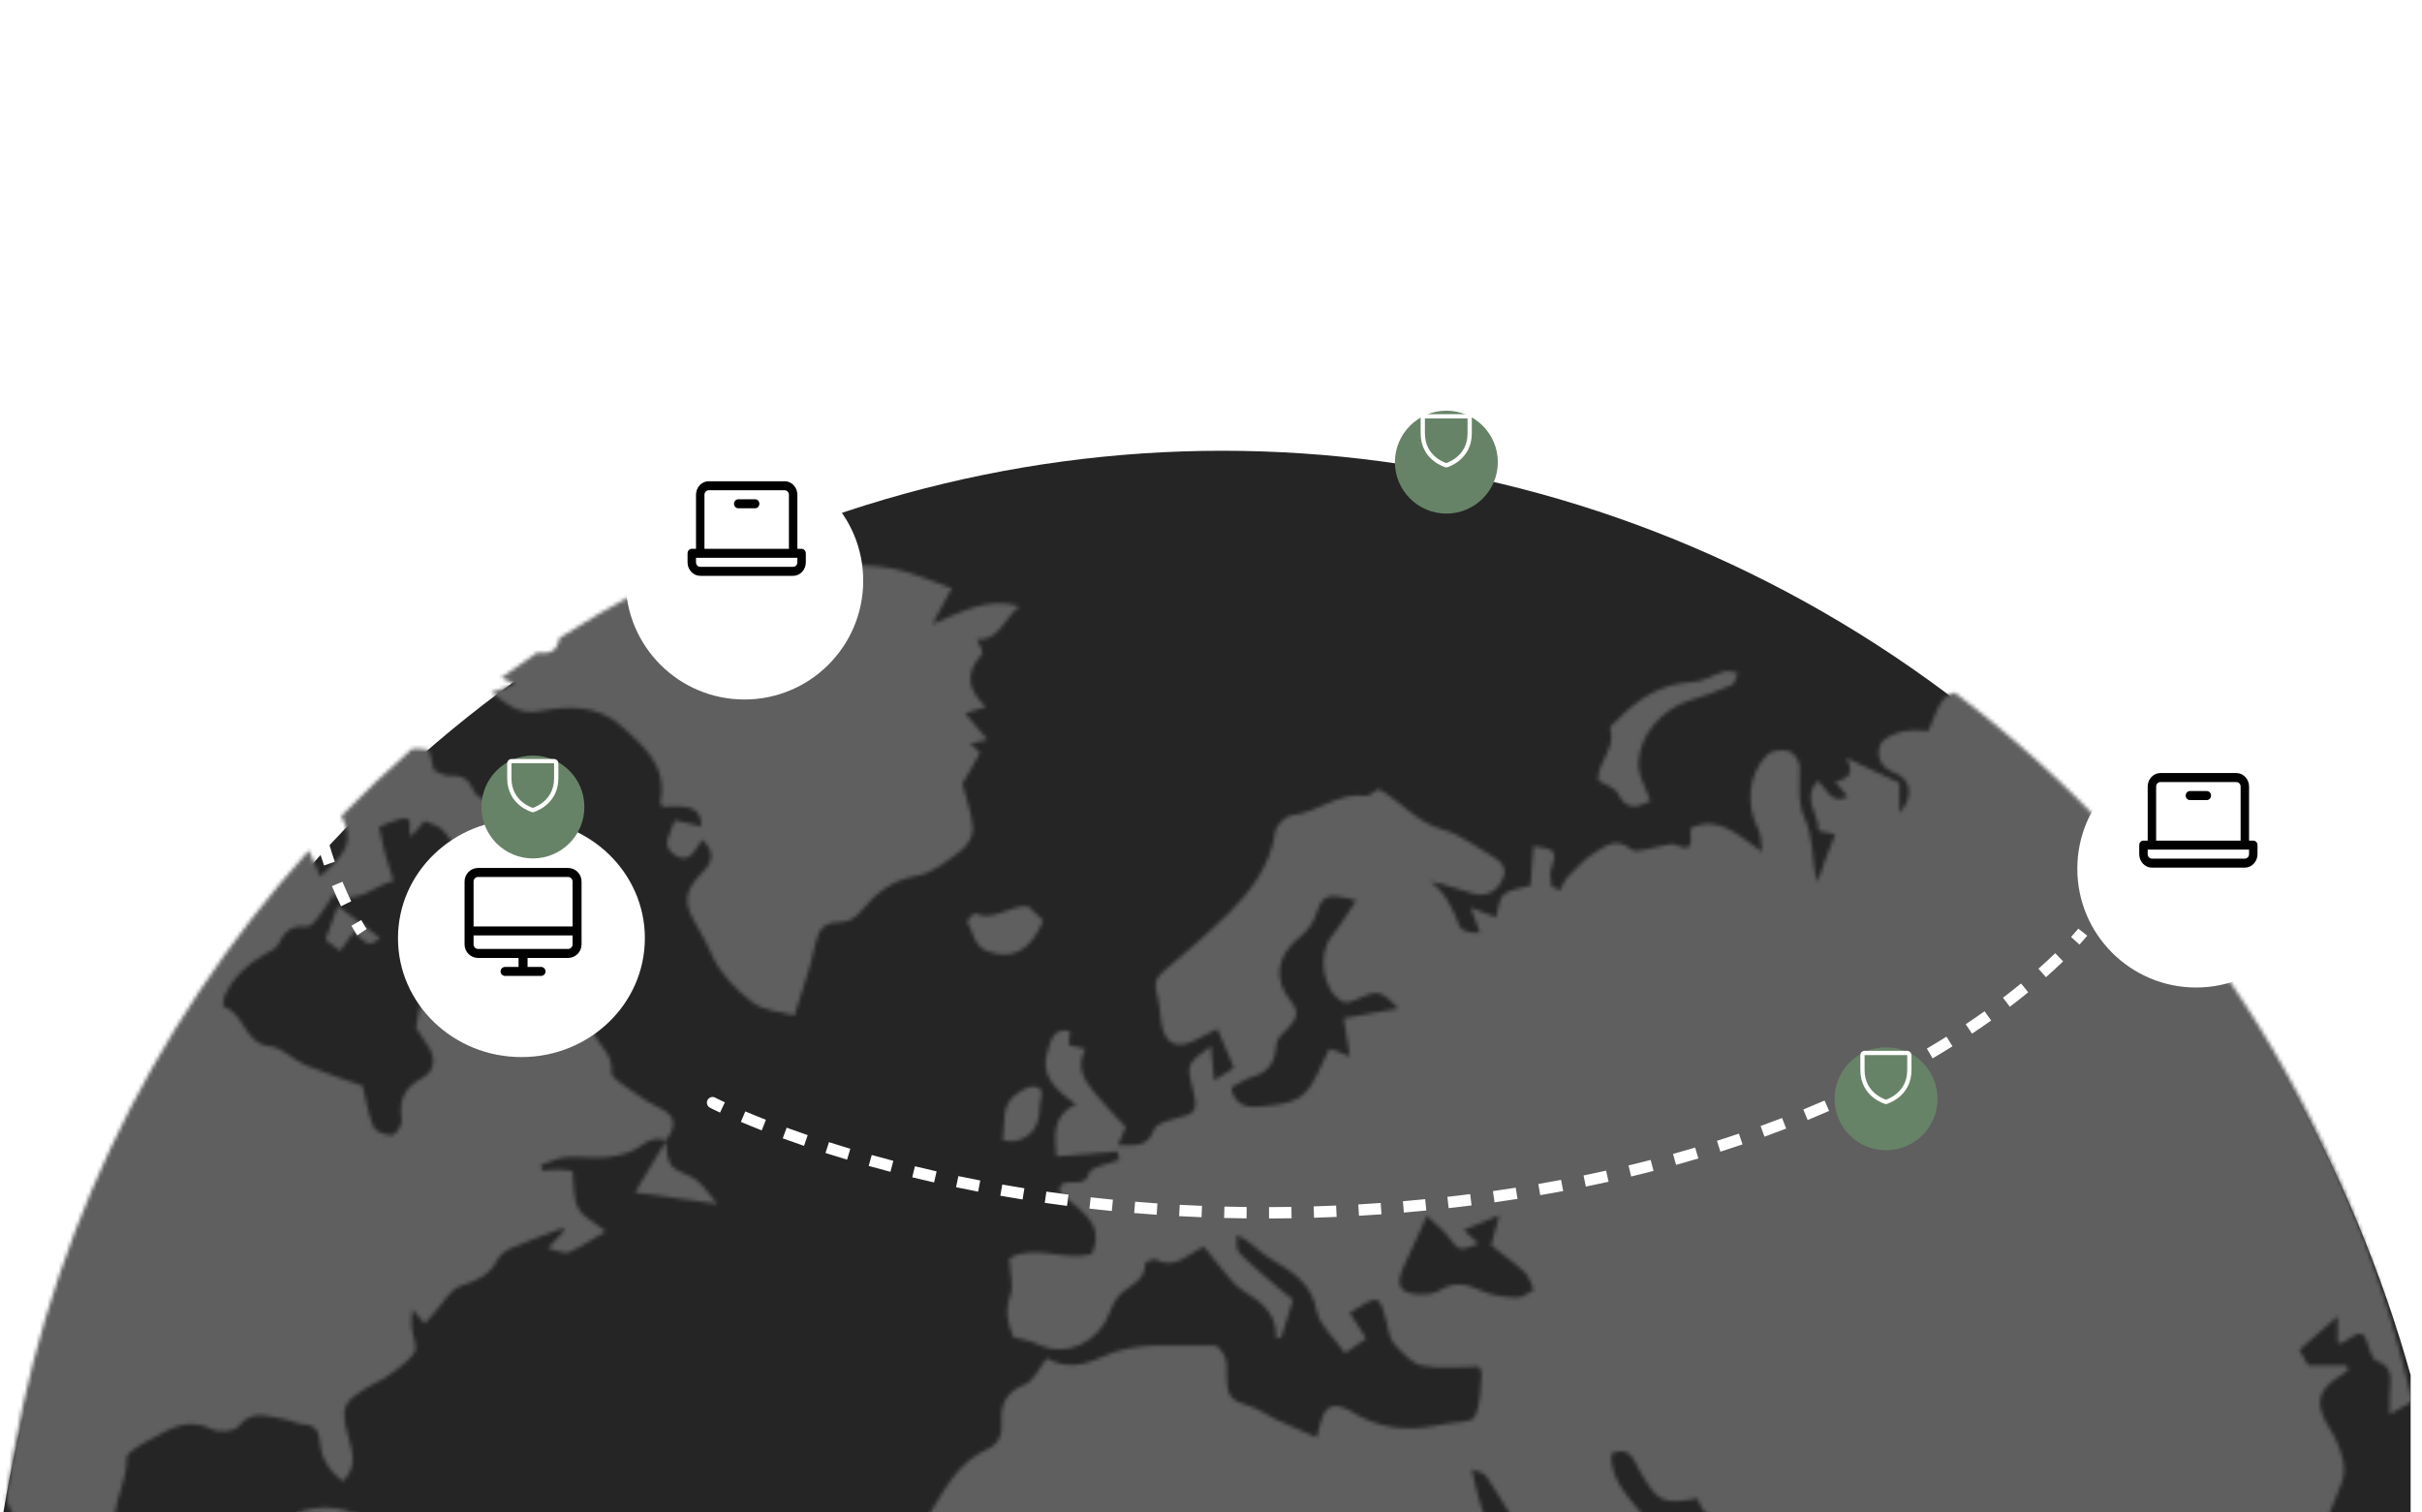 <svg width="639" height="399" viewBox="0 0 639 399" fill="none" xmlns="http://www.w3.org/2000/svg">
<g clip-path="url(#clip0_1694_96)">
<ellipse cx="322.5" cy="457.448" rx="326.5" ry="338.5" fill="#252525"/>
<mask id="mask0_1694_96" style="mask-type:alpha" maskUnits="userSpaceOnUse" x="1" y="148" width="636" height="616">
<mask id="mask1_1694_96" style="mask-type:luminance" maskUnits="userSpaceOnUse" x="1" y="197" width="243" height="469">
<path d="M1.307 197.087H243.782V665.281H1.307V197.087Z" fill="white"/>
</mask>
<g mask="url(#mask1_1694_96)">
<path d="M240.622 501.416C244.587 497.762 245.076 489.712 240.431 487.543C234.36 484.711 229.644 478.901 221.939 479.224C218.294 479.374 214.491 478.117 210.916 476.993C207.329 475.861 204.032 473.837 200.449 472.684C196.774 471.502 193.407 470.723 192.167 466.128C189.567 456.477 183.296 451.215 172.941 450.626C169.801 450.447 166.683 448.361 163.73 446.827C156.775 443.211 151.318 435.534 141.775 439.039C140.85 439.379 139.498 438.358 138.432 438.524C131.527 439.603 125.328 432.573 118.257 437.367C118.074 435.883 117.962 434.958 117.879 434.315C109.788 435.708 103.456 439.375 98.288 445.127C94.307 441.676 91.056 440.196 86.009 441.689C78.892 443.8 73.953 437.392 76.259 430.147C76.881 428.198 77.445 426.228 77.905 424.71C73.343 416.694 65.82 422.939 60.168 420.638C61.35 414.098 67.044 409.366 65.903 401.171C62.009 402.764 57.049 403.236 55.892 405.588C53.404 410.635 49.377 411.419 44.973 412.675C37.798 414.732 30.893 410.005 30.259 402.648C29.711 396.327 33.659 390.882 33.431 384.62C33.398 383.716 35.132 382.613 36.218 381.837C37.525 380.917 39.026 380.274 40.419 379.473C45.271 376.699 49.945 374.124 55.913 377.155C57.733 378.08 61.827 377.765 62.851 376.442C66.65 371.569 70.988 373.995 75.226 374.563C76.777 374.771 78.258 375.778 79.784 375.816C83.031 375.899 84.184 377.52 84.412 380.531C84.744 384.84 86.863 388.178 90.409 390.899C93.523 387.875 93.469 384.657 92.449 381.132C89.509 370.922 89.928 369.989 99.238 364.826C100.034 364.382 100.955 364.112 101.652 363.561C104.326 361.454 107.553 359.671 109.324 356.95C110.319 355.42 108.776 352.306 108.577 349.892C108.461 348.503 108.743 347.076 108.855 345.583C110.186 347.126 111.103 348.187 112.015 349.249C112.853 348.341 113.695 347.433 114.533 346.524C116.813 344.04 118.671 340.275 121.467 339.371C125.759 337.981 129.193 336.522 131.299 332.337C131.942 331.06 133.477 329.973 134.858 329.372C139.225 327.485 143.703 325.859 148.157 324.184C148.369 324.105 148.763 324.511 149.003 324.652C147.743 325.992 146.474 327.34 144.533 329.397C147.146 329.969 148.966 330.998 150.073 330.483C153.628 328.849 156.916 326.639 159.807 324.943C156.941 322.616 153.793 321.165 152.516 318.73C151.143 316.122 151.529 312.588 151.09 309.014C150.264 308.918 148.945 308.661 147.623 308.645C146.105 308.624 144.579 308.815 143.057 308.914C142.932 308.425 142.808 307.94 142.679 307.446C144.873 306.724 147.025 305.563 149.265 305.377C152.918 305.078 156.676 305.791 160.3 305.356C163.295 304.995 166.674 304.24 168.951 302.461C171.261 300.657 173.14 300.064 175.703 300.881C178.311 297.456 178.722 294.54 173.978 292.351C171.564 291.235 169.275 289.746 167.122 288.166C164.949 286.574 161.146 284.446 161.325 282.924C161.864 278.25 158.044 276.123 156.763 272.652C155.855 270.201 153.897 268.14 151.687 264.805C150.824 266.149 150.248 267.907 149.041 268.745C146.98 270.176 145.607 273.622 142.086 271.781C139.038 270.192 135.72 269.035 136.55 264.283C136.786 262.951 135.301 260.957 134.082 259.816C132.299 258.145 130.13 256.83 127.969 255.64C126.646 254.906 125.012 254.218 123.569 254.309C119.978 254.529 116.415 255.205 112.617 255.727C111.754 260.326 110.85 265.162 109.722 271.192C110.191 271.905 111.501 273.983 112.903 276.003C115.196 279.312 114.586 282.717 111.464 284.405C106.682 286.988 105.131 290.269 105.998 295.473C106.209 296.734 104.484 299.434 103.468 299.529C101.838 299.683 99.064 298.629 98.529 297.352C97.073 293.893 96.546 290.049 95.696 286.545C90.782 284.79 85.598 283.181 80.621 281.083C77.333 279.698 74.459 276.426 71.183 276.09C64.311 275.38 64.526 267.202 58.874 265.614C58.745 265.581 58.928 263.486 59.372 262.545C61.603 257.813 65.26 254.429 69.773 251.87C71.087 251.124 72.833 250.406 73.406 249.208C74.973 245.94 76.864 243.991 80.841 244.538C81.737 244.663 83.077 243.236 83.844 242.237C85.341 240.304 86.581 238.168 87.933 236.099C94.726 238.757 98.939 233.552 103.825 232.437C102.858 229.356 102.112 227.228 101.535 225.067C100.951 222.865 100.536 220.618 100.005 218.208C101.652 217.569 103.505 216.657 105.459 216.135C109.909 214.948 107.151 219.174 108.507 220.692C109.797 219.199 110.941 217.872 112.007 216.636C116.996 218.561 116.967 218.577 120.231 223.836C120.637 224.495 121.5 224.997 122.259 225.291C128.193 227.589 129.139 229.845 126.791 235.245C125.73 237.691 125.253 240.391 124.262 243.812C122.18 243.949 118.991 244.211 115.793 244.368C112.886 244.513 112.152 246.736 112.749 248.66C113.073 249.697 115.54 250.17 117.116 250.647C117.601 250.792 118.327 250.083 118.962 249.813C123.067 248.047 126.435 248.665 129.151 252.534C130.151 253.952 131.76 255.632 133.282 255.852C137.723 256.499 142.26 256.47 148.083 256.768C145.42 254.525 143.732 253.106 141.924 251.58C145.022 250.12 149.605 253.264 150.592 248.101C147.884 244.936 142.505 243.987 143.807 237.791C147.888 240.345 151.467 242.593 155.116 244.878C157.493 241.673 159.57 238.869 161.748 235.933C160.665 235.249 160.155 234.763 159.545 234.573C155.145 233.196 150.422 232.445 146.449 230.293C144.529 229.26 140.154 228.178 142.256 223.288C143.268 220.941 141.995 217.739 138.702 216.371C135.169 214.903 131.739 213.174 128.338 211.419C127.111 210.789 125.576 209.989 125.083 208.869C123.83 206.02 122.35 204.415 118.875 204.742C117.232 204.9 115.449 203.623 114.487 203.266C113.786 200.89 113.537 197.941 112.749 197.792C111.559 197.56 110.108 197.435 108.78 197.551C102.294 203.229 96.045 209.163 90.035 215.334C93.312 221.426 92.038 224.719 84.487 231.284C83.442 228.866 82.475 226.639 81.513 224.416C39.395 271.113 10.738 330.172 1.623 395.502C1.95 396.601 2.398 397.679 2.995 398.758C3.837 400.28 5.077 402.639 4.488 403.713C1.971 408.296 4.476 410.452 7.902 412.402C11.049 414.193 14.093 416.391 17.477 417.515C23.233 419.427 28.704 422.649 35.422 420.605C39.109 419.485 42.812 420.766 46.138 423.74C48.73 426.054 52.508 427.862 55.942 428.231C63.257 429.027 66.853 432.934 67.811 439.126C73.911 442.074 79.498 444.778 84.963 447.424C89.77 441.933 90.131 441.958 93.714 447.602C96.907 452.645 95.862 458.049 91.429 462.325C86.361 467.21 81.016 472.116 82.268 480.336C82.38 481.07 81.745 481.957 81.351 482.72C78.805 487.647 78.983 488.564 83.433 492.317C87.796 496.004 91.715 499.607 93.917 505.476C97.243 514.326 102.477 521.89 112.874 524.673C118.792 526.257 120.015 529.832 119.314 536.795C118.294 547.009 116.693 557.186 116.133 567.421C115.851 572.626 115.358 577.482 113.11 582.239C109.473 589.936 112.223 598.359 110.825 606.346C110.402 608.756 110.497 611.269 110.518 613.732C110.522 614.06 111.489 614.375 112.343 614.906C112.845 613.011 113.243 611.505 113.782 609.461C116.606 617.755 110.095 622.379 107.81 627.969C109.589 629.558 110.991 630.806 112.388 632.058C110.92 633.543 109.452 635.028 107.814 636.687C109.469 641 109.456 646.304 114.122 649.277C113.836 649.472 112.832 650.128 110.692 651.546C117.091 655.693 122.843 659.326 128.483 663.112C132.506 665.812 136.537 665.124 140.651 663.564C142.111 663.013 143.546 662.386 144.989 661.798C143.326 661.055 141.406 660.628 140.062 659.504C137.338 657.236 133.472 654.934 132.767 651.998C131.971 648.697 130.395 643.745 135.782 641.07C137.665 640.137 138.316 636.977 139.913 635.173C141.982 632.834 141.539 631.121 139.229 629.529C137.653 628.442 135.994 627.472 133.68 626.008C138.35 622.022 142.903 619.161 143.629 613.367C143.745 612.451 145.897 611.783 146.826 611.186C145.263 609.656 143.558 607.989 140.788 605.28C144.993 605.28 148.083 606.197 149.609 605.04C151.355 603.713 151.712 600.557 152.898 597.646C153.955 597.376 155.718 596.845 157.518 596.509C159.33 596.173 161.221 596.211 163 595.771C168.516 594.407 169.955 590.956 167.346 585.743C166.67 584.391 166.081 583.002 165.389 581.501C176.698 584.192 177.436 583.761 184.304 572.974C185.453 571.174 187.485 569.698 189.43 568.699C193.506 566.596 197.289 560.653 196.567 556.174C196.102 553.288 196.679 551.156 199.346 549.817C203.634 547.664 207.748 544.616 212.297 543.658C217.912 542.476 220.815 540 223.971 535.036C227.919 528.824 229.823 522.873 229.595 515.814C229.549 514.297 229.62 512.294 230.511 511.311C233.675 507.823 237.155 504.613 240.622 501.416Z" fill="#231F20"/>
</g>
<mask id="mask2_1694_96" style="mask-type:luminance" maskUnits="userSpaceOnUse" x="129" y="148" width="141" height="121">
<path d="M129.12 148.649H269.26V268.219H129.12V148.649Z" fill="white"/>
</mask>
<g mask="url(#mask2_1694_96)">
<path d="M142.819 187.602C149.38 186.358 157.508 185.864 163.758 191.455C169.916 196.962 176.266 202.192 174.192 211.859C174.134 212.137 174.715 212.551 174.988 212.891C182.884 212.385 184.854 213.451 185.074 218.084C182.814 217.561 180.479 217.026 178.024 216.462C177.004 220.02 174.068 223.048 178.07 225.635C182.043 228.211 183.345 224.142 185.257 221.588C188.802 224.827 187.911 227.593 185.447 230.065C180.454 235.083 180.131 238.135 183.718 244.09C185.315 246.736 186.754 249.535 188.027 252.397C190.129 257.133 194.355 261.346 198.606 264.56C201.551 266.787 206.05 266.962 209.579 267.969C211.458 261.769 213.851 255.387 215.211 248.797C215.987 245.061 217.708 243.452 221.046 243.406C223.792 243.373 225.421 242.547 227.288 240.283C230.991 235.788 235.3 232.225 241.769 231.147C245.971 230.45 249.919 227.174 253.543 224.466C255.206 223.226 256.857 220.472 256.683 218.577C256.28 214.289 254.738 210.113 253.892 206.803C255.629 203.863 257.209 201.337 258.52 198.683C258.644 198.434 257.081 197.344 255.932 196.311C257.736 195.859 259.163 195.507 260.531 195.167C258.569 192.861 256.745 190.729 254.63 188.249C256.616 187.615 258.018 187.171 260.112 186.503C255.049 181.883 254.7 177.4 259.104 172.585C259.573 172.071 258.126 169.807 257.682 168.654C263.509 169.396 264.973 163.035 268.983 159.986C260.622 157.49 253.676 161.492 246.008 164.702C247.808 161.347 249.417 158.352 251.092 155.23C245.651 153.343 240.828 151.062 235.748 150.071C230.41 149.03 224.833 149.146 219.358 148.901C214.025 148.665 208.696 148.652 204.487 152.791C198.743 150.224 194.857 154.923 189.652 156.536C191.05 158.448 192.311 160.169 193.567 161.89C193.256 162.259 192.949 162.636 192.638 163.006C189.47 160.405 186.302 157.797 182.428 154.616C181.993 157.444 181.761 158.954 181.23 162.417C179.007 156.022 173.922 159.46 170.543 156.341C170.198 156.022 169.539 155.926 168.676 156.001C161.477 159.866 154.443 163.993 147.584 168.384C146.879 172.071 145.175 172.515 141.766 172.225C141.757 172.225 141.749 172.225 141.732 172.225C138.531 174.373 135.375 176.583 132.256 178.843C133.247 179.3 134.346 179.801 135.985 180.556C133.65 181.352 131.962 181.933 129.627 182.729C134.064 185.86 136.532 188.797 142.819 187.602Z" fill="#231F20"/>
</g>
<path d="M421.656 205.974C423.48 207.123 426.047 207.816 426.839 209.4C429.34 214.397 432.397 212.771 435.412 211.361C434.225 207.903 432.272 204.805 432.285 201.719C432.314 194.047 438.497 187.03 445.908 184.795C449.64 183.667 453.34 182.348 456.906 180.78C457.74 180.411 457.98 178.686 458.494 177.587C457.329 177.425 456.052 176.89 455.015 177.185C452.174 177.977 449.462 179.872 446.642 179.988C438.269 180.349 432.048 184.43 426.541 190.17C425.906 190.829 424.662 191.733 424.799 192.164C426.516 197.485 421.278 201.164 421.656 205.974Z" fill="#231F20"/>
<path d="M257.273 241.043C256.949 240.889 255.029 243 255.166 243.216C256.829 245.824 256.804 249.549 260.354 250.934C266.932 253.492 271.933 251.004 275.226 242.913C273.924 241.686 272.439 240.288 271.232 239.152C266.144 238.837 262.237 243.353 257.273 241.043Z" fill="#231F20"/>
<path d="M183.726 311.407C181.731 309.851 178.704 309.383 177.153 307.566C175.888 306.082 176.042 303.394 175.619 301.196C172.923 305.675 170.236 310.154 167.519 314.674C174.673 315.67 181.238 316.582 189.259 317.702C186.903 314.952 185.572 312.85 183.726 311.407Z" fill="#231F20"/>
<path d="M268.682 288.332C263.788 291.48 265.314 296.117 264.572 300.927C266.111 301.027 267.035 301.3 267.852 301.11C272.597 300.002 274.297 296.656 274.33 292.09C274.343 290.522 275.305 288.121 274.621 287.553C272.75 285.985 270.93 286.889 268.682 288.332Z" fill="#231F20"/>
<path d="M78.038 399.388C78.034 399.877 78.025 400.362 78.021 400.852C80.377 400.466 83.023 399.214 85.03 399.881C89.529 401.37 94.34 403.07 97.853 406.056C101.896 409.49 105.33 409.167 110.601 407.222C99.395 402.697 90.197 394.299 78.038 399.388Z" fill="#231F20"/>
<path d="M85.843 247.985C87.045 248.889 88.26 249.801 89.757 250.925C91.13 249.001 92.221 247.47 93.311 245.94C95.489 247.607 96.953 250.854 100.229 247.491C96.662 244.787 93.141 242.116 89.119 239.06C87.721 242.871 86.813 245.347 85.843 247.985Z" fill="#231F20"/>
<path d="M571.682 485.358C569.248 480.153 571.885 473.8 566.444 469.147C559.054 462.827 559.722 455.072 563.91 445.57C568.082 451.19 571.678 456.034 575.186 460.757C577.588 459.011 580.275 456.967 583.054 455.055C586.321 452.803 587.657 449.502 586.533 446.01C585.073 441.494 583.248 436.895 580.603 432.996C575.506 425.507 577.057 420.534 585.944 418.216C588.146 420.82 588.988 423.222 585.521 425.673C585.048 426.008 585.932 428.273 586.185 429.641C587.524 429.127 589.245 428.953 590.075 427.999C590.805 427.161 591.091 425.183 590.601 424.171C588.478 419.759 591.103 418.618 594.495 417.299C598.186 415.869 601.786 414.094 605.199 412.082C612.9 407.554 614.377 399.006 617.645 391.728C619.486 387.623 617.898 383.372 616.073 379.457C615.397 378.005 614.389 376.712 613.647 375.285C610.943 370.101 611.731 366.97 616.55 363.615C617.512 362.947 618.507 362.329 619.49 361.691C619.382 361.239 619.27 360.791 619.163 360.334C616.007 360.334 612.859 360.334 608.99 360.334C608.434 359.352 607.468 357.651 606.651 356.216C610.06 353.235 613.05 350.609 616.749 347.375C616.749 350.406 616.749 352.422 616.749 354.392C617.524 354.392 617.798 354.479 617.956 354.379C623.505 350.771 623.476 350.78 625.441 356.926C625.698 357.738 626.271 358.846 626.947 359.07C631.956 360.716 630.522 364.718 630.472 368.226C630.455 369.637 630.468 371.047 630.468 373.253C632.769 371.922 634.569 370.876 636.386 369.823C619.428 293.927 575.759 228.124 515.741 182.792C514.829 182.9 513.933 183.318 513.062 184.181C511.146 186.072 510.479 189.228 508.749 192.886C507.505 192.886 504.656 192.434 502.048 193.027C499.841 193.52 496.826 194.773 496.092 196.502C494.898 199.322 496.084 202.391 499.485 203.801C500.322 204.149 501.214 204.514 501.886 205.099C504.395 207.26 504.233 211.166 501.148 214.509C501.148 211.432 501.148 208.844 501.148 206.596C496.453 204.386 492.256 202.416 487.027 199.961C489.37 203.876 487.823 205.613 484.161 206.215C485.584 207.936 486.517 209.064 487.495 210.254C482.992 212.411 481.959 208.218 479.682 206.036C475.104 210.66 479.997 214.874 479.732 219.05C479.711 219.39 483.41 219.967 484.182 220.149C483.294 222.434 482.316 224.906 481.391 227.398C480.731 229.182 480.143 230.99 479.529 232.79C478.451 229.439 478.496 226.565 478.102 223.757C477.737 221.149 477.285 218.424 476.19 216.077C474.05 211.502 474.95 206.829 474.789 202.142C474.735 200.728 473.192 198.559 471.923 198.202C470.214 197.73 467.448 198.012 466.291 199.14C461.178 204.154 460.518 212.427 463.927 218.942C464.657 220.336 464.52 222.185 464.931 224.806C458.582 220.468 453.676 215.106 446.111 218.478C445.539 220.73 447.849 225.656 441.939 222.865C441.081 222.459 439.754 223.031 438.651 223.176C435.785 223.562 431.762 225.337 430.286 224.089C426.433 220.838 423.675 223.28 421.034 224.815C418.222 226.444 415.937 229.057 413.602 231.417C412.681 232.346 412.254 233.764 411.607 234.954C410.869 234.614 410.127 234.274 409.388 233.934C409.301 232.441 408.754 230.782 409.21 229.48C410.873 224.694 410.537 224.072 404.611 223.239C404.325 226.83 404.047 230.417 403.781 233.723C401.173 234.498 398.382 234.598 396.777 236.033C395.384 237.273 395.325 240.022 394.691 242.079C392.957 241.407 391.008 240.657 387.985 239.487C389.15 242.602 389.818 244.381 390.486 246.164C388.097 246.305 385.646 245.753 385.107 244.431C383.299 239.968 381.516 235.618 377.323 232.57C381.399 233.403 384.995 234.776 388.686 235.796C392.373 236.816 395.085 235.091 396.52 231.773C397.834 228.746 395.645 227.058 393.351 225.739C389.184 223.347 385.198 220.145 380.694 218.93C373.711 217.047 369.452 211.287 363.708 208.218C362.318 208.989 361.24 210.134 360.34 210.009C353.104 209.002 347.6 214.455 340.782 215.164C339.144 215.334 336.673 217.827 336.445 219.506C335.184 228.684 329.556 235.651 324.19 240.951C318.653 246.425 312.686 251.477 306.747 256.524C304.852 258.133 304.503 259.584 305.154 261.907C305.876 264.478 305.976 267.219 306.394 269.877C307.282 275.567 310.566 277.118 315.643 274.315C317.509 273.286 319.437 272.386 321.179 271.507C322.846 275.43 324.157 278.512 325.558 281.813C323.841 282.887 322.158 283.936 320.316 285.085C320.03 281.929 319.773 279.154 319.495 276.04C313.017 280.817 313.017 280.817 314.722 287.569C316.132 293.159 315.601 293.831 310.135 295.179C308.074 295.689 304.993 296.593 304.478 298.057C302.732 303.029 299.199 302.167 294.94 302.212C295.84 300.114 296.495 298.584 297.001 297.418C293.949 294.084 291.096 291.214 288.549 288.096C285.924 284.886 283.855 281.365 286.372 276.832C284.514 276.363 283.233 276.044 281.951 275.716C282.059 274.489 282.167 273.261 282.275 272.059C277.825 271.196 277.373 274.51 276.506 276.936C274.076 283.741 278.551 287.635 283.859 291.372C277.253 294.627 278.368 299.828 278.692 305.149C284.274 304.705 289.532 304.286 294.799 303.867C294.961 304.61 295.118 305.352 295.284 306.094C292.514 307.218 287.795 307.832 287.347 309.561C286.053 314.521 280.048 309.52 279.409 314.281C283.581 319.066 292.062 321.874 288.031 330.944C280.595 332.951 272.873 328.111 266.288 332.093C266.47 335.966 267.474 339.23 266.553 341.797C265.064 345.944 265.84 349.369 267.407 352.911C269.535 353.483 271.641 353.716 273.433 354.587C282.101 358.796 290.163 353.268 292.601 346.736C293.372 344.675 294.447 342.427 296.056 341.063C298.602 338.906 302.148 337.828 302.106 333.523C302.102 333.104 304.313 332.022 304.885 332.341C310.065 335.244 313.362 330.824 317.666 328.999C318.861 330.517 319.914 331.989 321.108 333.333C323.373 335.883 325.314 339.035 328.113 340.719C332.911 343.597 336.897 346.632 336.693 353.206C337.15 353.085 337.606 352.969 338.062 352.849C338.999 349.817 339.936 346.782 341.118 342.958C340.471 342.44 338.85 341.237 337.328 339.914C333.782 336.837 330.124 333.859 326.877 330.488C326.006 329.592 326.45 327.435 326.284 325.851C330 327.568 332.115 330.293 334.864 331.964C340.521 335.406 345.975 338.276 347.414 345.973C348.123 349.755 351.971 352.957 354.849 357.062C356.624 355.851 358.545 354.541 360.452 353.235C358.731 350.543 357.421 348.486 356.098 346.429C363.961 341.448 363.936 341.457 365.98 349.614C366.42 351.368 366.702 353.454 367.838 354.665C369.962 356.926 372.421 359.812 375.154 360.351C379.869 361.28 384.895 360.612 390.146 360.612C390.307 361.023 390.988 361.902 390.905 362.707C390.519 366.518 390.706 370.711 389.055 373.929C388.25 375.488 383.863 375.219 381.097 375.766C380.197 375.944 379.289 376.089 378.393 376.268C371.214 377.678 364.355 376.894 357.906 373.298C356.906 372.739 355.973 371.996 354.908 371.623C351.212 370.308 349.574 371.283 348.471 375.268C348.189 376.284 347.907 377.292 347.347 379.303C343.408 377.57 339.924 376.102 336.503 374.501C334.305 373.473 332.31 371.884 330.025 371.183C324.434 369.462 323.671 368.6 323.646 362.246C323.642 360.903 323.75 359.422 323.24 358.248C322.697 356.996 321.444 355.059 320.565 355.093C310.537 355.457 300.223 353.579 290.664 358.116C285.684 360.484 280.811 361.168 276.199 358.431C274.08 361.073 272.703 364.457 270.364 365.361C265.242 367.339 263.878 370.823 264.243 375.559C264.496 378.76 263.26 381.174 260.556 382.368C252.337 386.014 248.948 393.686 244.565 400.628C243.229 402.739 243.014 404.244 243.586 406.828C244.486 410.942 245.087 415.84 243.665 419.585C240.94 426.734 242.305 431.939 247.936 436.6C248.969 437.455 249.861 438.674 250.383 439.905C253.44 447.109 258.752 452.21 264.882 456.863C268.382 459.521 271.173 462.395 275.768 459.206C276.564 458.655 278.128 458.663 279.11 459.024C286.364 461.678 293.082 458.899 299.85 457.05C304.582 455.756 307.464 456.552 309.326 461.035C310.272 463.316 311.242 464.27 313.677 464.485C321.693 465.191 322.415 466.31 320.943 474.447C320.656 476.027 320.669 477.702 320.126 479.183C318.827 482.72 320.051 485.416 322.444 487.921C327.574 493.3 329.95 500.225 330.933 507.143C331.783 513.127 333.172 519.393 329.025 525.627C326.168 529.915 324.069 535.92 327.022 541.39C331.729 550.103 333.5 559.326 333.496 569.105C333.496 571.763 334.023 574.691 335.238 577.01C338.36 582.99 341.035 588.771 339.256 595.887C338.331 599.582 340.932 602.78 344.154 602.871C348.641 602.991 353.178 603.215 357.595 602.618C360.394 602.241 363.658 601.117 365.57 599.193C371.314 593.395 377.767 587.759 379.069 579.096C379.55 575.927 380.334 573.804 383.477 573.074C386.583 572.348 387.384 570.233 387.288 567.401C387.205 565.099 387.355 562.777 387.151 560.483C386.496 553.143 388.611 549.979 395.081 546.553C397.893 545.056 401.53 542.352 401.986 539.71C403.164 532.93 404.636 526.037 401.853 518.883C400.219 514.695 399.875 509.341 400.854 504.941C402.72 496.576 409.16 490.509 413.88 483.604C414.249 483.06 415.02 482.808 415.48 482.302C418.977 478.42 423.261 474.965 425.72 470.499C429.116 464.328 431.215 457.423 433.666 450.758C434.217 449.257 433.952 447.453 434.089 445.467C431.658 445.919 430.074 446.163 428.511 446.516C426.723 446.918 424.973 447.462 423.186 447.864C416.6 449.353 414.585 447.963 413.668 441.295C414.137 441.179 407.464 434.307 404.611 430.902C403.773 429.898 403.317 428.538 402.832 427.286C402.595 426.672 402.977 425.656 402.612 425.274C397.391 419.846 397.772 412.045 394.272 405.808C391.323 400.549 389.727 394.536 388.296 387.701C389.627 388.328 391.581 388.589 392.19 389.638C395.927 395.992 401.177 401.723 401.426 409.656C401.559 414.04 404.984 416.317 407.211 419.385C411.317 425.055 413.569 438.437 413.817 438.898C414.601 439.503 415.451 440.088 415.986 440.756C420.183 439.827 424.455 439.068 428.349 437.425C432.384 435.733 435.544 432.001 439.55 430.214C446.472 427.136 450.76 422.305 453.663 415.346C455.438 411.095 454.683 408.466 451.648 405.712C449.52 403.776 447.5 401.731 445.402 399.703C438.228 404.51 437.68 404.97 432.272 398.401C428.921 394.333 424.816 389.829 425.131 383.6C429.95 381.497 430.875 385.027 432.43 387.784C437.328 396.481 438.497 397.037 447.923 395.398C448.989 399.367 451.714 401.117 455.969 400.943C459.353 400.798 462.791 401.54 466.142 401.217C469.182 400.927 471.405 401.292 473.374 403.867C475.303 406.38 477.766 408.483 479.956 410.801C480.354 411.224 480.96 412.116 480.827 412.286C478.724 414.952 480.516 417.063 482.436 417.905C484.028 418.602 486.359 417.623 488.238 417.403C489.382 433.291 493.994 448.15 500.841 462.885C507.555 458.315 508.687 452.343 508.459 445.732C508.318 441.581 508.803 438.118 512.693 434.983C518.441 430.355 523.194 424.499 528.444 419.249C529.174 418.519 530.319 418.166 531.31 417.743C533.873 416.653 536.461 415.62 539.368 414.43C540.761 421.894 549.731 426.776 546.343 437.04C549.785 436.015 551.821 435.406 554.575 434.585C556.01 440.623 558.146 446.52 558.635 452.554C559.112 458.497 558.187 464.224 561.592 469.985C563.881 473.858 563.794 479.141 564.74 483.811C566.656 484.641 568.572 485.47 570.488 486.299C570.861 485.988 571.272 485.673 571.682 485.358ZM354.514 268.695C355.065 272.158 355.505 274.895 356.127 278.76C353.386 277.72 351.868 277.143 350.769 276.724C348.405 281.037 346.991 286.196 343.615 289.012C340.67 291.463 335.557 291.741 331.331 292.064C328.486 292.284 325.388 291.082 324.866 286.943C326.782 285.968 328.557 284.699 330.531 284.139C335.151 282.816 336.527 279.66 336.83 275.248C336.926 273.896 338.63 272.581 339.746 271.387C341.815 269.193 343.084 267.215 340.629 264.254C335.739 258.361 336.863 252.045 342.968 247.226C344.747 245.824 346.393 243.721 347.107 241.606C348.952 236.111 349.798 235.502 357.835 237.613C355.335 241.291 353.539 244.348 351.333 247.076C347.505 251.817 348.952 261.736 354.36 264.37C355.509 264.93 357.653 263.905 359.154 263.209C363.351 261.268 364.62 261.508 368.966 266.112C363.998 266.999 359.453 267.812 354.514 268.695ZM400.115 342.431C396.988 342.278 393.617 341.93 390.851 340.611C386.977 338.765 383.643 338.098 379.803 340.524C378.389 341.419 376.315 341.639 374.565 341.569C369.344 341.361 368.112 339.313 370.19 334.535C371.981 330.421 373.926 326.374 376.46 320.87C379.243 323.496 380.864 324.648 381.997 326.175C384.978 330.181 384.895 330.239 390.059 328.174C388.964 327.149 387.877 326.129 386.189 324.549C389.553 323.172 392.261 322.069 395.562 320.717C394.811 323.45 394.185 325.735 393.397 328.605C396.341 330.935 399.518 333.179 402.33 335.813C403.508 336.912 403.918 338.836 404.677 340.391C403.155 341.117 401.6 342.506 400.115 342.431Z" fill="#231F20"/>
</mask>
<g mask="url(#mask0_1694_96)">
<rect x="-12" y="72.474" width="1270" height="1034" fill="#5F5F5F"/>
</g>
</g>
<path d="M540.458 182.553C541.054 183.128 542.004 183.112 542.579 182.516C543.155 181.92 543.138 180.97 542.542 180.395L541.5 181.474L540.458 182.553ZM428 123.474L427.651 124.933L428 123.474ZM541.5 181.474C542.542 180.395 542.542 180.395 542.542 180.395C542.542 180.395 542.542 180.395 542.542 180.395C542.542 180.394 542.541 180.394 542.541 180.394C542.541 180.394 542.541 180.394 542.541 180.394C542.54 180.393 542.539 180.392 542.538 180.391C542.536 180.39 542.534 180.387 542.531 180.384C542.524 180.378 542.515 180.369 542.502 180.357C542.478 180.333 542.442 180.299 542.395 180.255C542.301 180.166 542.162 180.036 541.979 179.866C541.612 179.526 541.067 179.03 540.349 178.395L539.355 179.518L538.361 180.642C539.062 181.262 539.59 181.743 539.941 182.068C540.116 182.23 540.248 182.353 540.334 182.435C540.377 182.476 540.409 182.506 540.43 182.526C540.44 182.536 540.448 182.543 540.452 182.548C540.455 182.55 540.456 182.551 540.457 182.552C540.458 182.553 540.458 182.553 540.458 182.553C540.458 182.553 540.458 182.553 540.458 182.553C540.458 182.553 540.458 182.553 540.458 182.553C540.458 182.553 540.458 182.553 540.458 182.553C540.458 182.553 540.458 182.553 541.5 181.474ZM534.904 175.737L535.856 174.577C534.513 173.476 532.974 172.244 531.243 170.906L530.325 172.092L529.408 173.279C531.115 174.6 532.632 175.813 533.953 176.897L534.904 175.737ZM525.652 168.574L526.539 167.364C525.039 166.265 523.439 165.118 521.74 163.932L520.882 165.163L520.024 166.393C521.703 167.564 523.284 168.698 524.764 169.784L525.652 168.574ZM516.053 161.875L516.883 160.626C515.301 159.575 513.651 158.502 511.933 157.414L511.13 158.681L510.328 159.949C512.027 161.025 513.659 162.085 515.222 163.124L516.053 161.875ZM506.168 155.613L506.944 154.329C505.307 153.341 503.617 152.344 501.876 151.342L501.128 152.643L500.38 153.943C502.103 154.934 503.774 155.92 505.393 156.897L506.168 155.613ZM496.02 149.776L496.74 148.46C495.051 147.535 493.318 146.609 491.544 145.686L490.851 147.016L490.158 148.347C491.914 149.261 493.628 150.177 495.299 151.092L496.02 149.776ZM485.631 144.368L486.296 143.023C484.567 142.169 482.801 141.318 481 140.474L480.364 141.833L479.727 143.191C481.509 144.026 483.256 144.867 484.967 145.713L485.631 144.368ZM475.042 139.407L475.649 138.036C473.88 137.252 472.079 136.476 470.247 135.71L469.668 137.093L469.09 138.477C470.902 139.235 472.684 140.003 474.434 140.779L475.042 139.407ZM464.246 134.893L464.796 133.497C462.991 132.787 461.158 132.087 459.297 131.4L458.778 132.807L458.258 134.215C460.099 134.894 461.912 135.586 463.697 136.289L464.246 134.893ZM453.265 130.838L453.754 129.421C451.92 128.788 450.061 128.168 448.178 127.563L447.719 128.991L447.26 130.419C449.123 131.018 450.961 131.631 452.775 132.256L453.265 130.838ZM442.135 127.264L442.563 125.826C440.701 125.272 438.817 124.733 436.91 124.211L436.513 125.657L436.117 127.104C438.002 127.621 439.866 128.153 441.707 128.701L442.135 127.264ZM430.857 124.173L431.221 122.718C430.269 122.48 429.311 122.245 428.349 122.015L428 123.474L427.651 124.933C428.603 125.16 429.55 125.392 430.492 125.628L430.857 124.173ZM428 123.474L428.349 122.015C427.396 121.787 426.436 121.566 425.468 121.35L425.142 122.815L424.816 124.279C425.769 124.491 426.715 124.709 427.651 124.933L428 123.474ZM419.341 121.612L419.625 120.139C417.692 119.766 415.734 119.415 413.752 119.084L413.505 120.564L413.258 122.043C415.216 122.37 417.15 122.717 419.057 123.084L419.341 121.612ZM407.657 119.657L407.871 118.172C405.926 117.892 403.963 117.631 401.983 117.387L401.799 118.875L401.616 120.364C403.576 120.606 405.52 120.865 407.443 121.141L407.657 119.657ZM395.919 118.206L396.076 116.714C394.115 116.508 392.14 116.319 390.154 116.144L390.023 117.638L389.891 119.132C391.861 119.306 393.819 119.494 395.763 119.698L395.919 118.206ZM384.116 117.164L384.224 115.668C382.259 115.525 380.284 115.396 378.304 115.28L378.216 116.778L378.128 118.275C380.095 118.39 382.056 118.519 384.007 118.66L384.116 117.164ZM372.306 116.471L372.374 114.972C370.399 114.882 368.42 114.804 366.439 114.738L366.389 116.237L366.339 117.736C368.308 117.802 370.275 117.88 372.237 117.969L372.306 116.471ZM360.472 116.073L360.505 114.573C358.527 114.529 356.548 114.496 354.571 114.473L354.554 115.973L354.536 117.473C356.503 117.496 358.471 117.529 360.439 117.572L360.472 116.073ZM348.632 115.934L348.635 114.434C346.652 114.43 344.674 114.437 342.702 114.452L342.713 115.952L342.725 117.452C344.688 117.437 346.657 117.43 348.63 117.434L348.632 115.934ZM336.801 116.023L336.776 114.524C334.788 114.556 332.809 114.598 330.841 114.647L330.879 116.146L330.916 117.646C332.876 117.597 334.846 117.556 336.826 117.523L336.801 116.023ZM324.956 116.318L324.906 114.819C322.915 114.885 320.938 114.958 318.978 115.038L319.039 116.537L319.1 118.036C321.053 117.956 323.022 117.883 325.005 117.818L324.956 116.318ZM313.133 116.8L313.061 115.301C311.07 115.397 309.1 115.5 307.152 115.607L307.235 117.105L307.318 118.603C309.258 118.495 311.222 118.394 313.205 118.298L313.133 116.8ZM301.313 117.453L301.219 115.956C299.214 116.081 297.238 116.211 295.293 116.345L295.397 117.842L295.5 119.338C297.438 119.204 299.408 119.075 301.406 118.95L301.313 117.453ZM289.487 118.269L289.374 116.773C287.361 116.926 285.389 117.082 283.461 117.24L283.584 118.735L283.707 120.23C285.628 120.072 287.594 119.917 289.601 119.765L289.487 118.269ZM277.684 119.238L277.552 117.744C275.522 117.924 273.551 118.105 271.646 118.286L271.787 119.779L271.929 121.273C273.829 121.092 275.793 120.912 277.817 120.733L277.684 119.238ZM265.895 120.358L265.744 118.866C263.682 119.075 261.718 119.281 259.859 119.482L260.02 120.973L260.182 122.465C262.034 122.264 263.992 122.059 266.046 121.85L265.895 120.358ZM254.151 121.628L253.98 120.138C251.789 120.39 249.812 120.627 248.07 120.841L248.253 122.33L248.436 123.819C250.17 123.605 252.14 123.37 254.323 123.118L254.151 121.628ZM242.425 123.073L242.228 121.586C241.272 121.713 240.537 121.814 240.042 121.883C239.794 121.917 239.605 121.944 239.478 121.962C239.415 121.971 239.367 121.977 239.335 121.982C239.319 121.984 239.307 121.986 239.298 121.987C239.294 121.988 239.291 121.988 239.289 121.989C239.288 121.989 239.287 121.989 239.286 121.989C239.286 121.989 239.286 121.989 239.286 121.989C239.286 121.989 239.286 121.989 239.286 121.989C239.285 121.989 239.285 121.989 239.285 121.989C239.285 121.989 239.285 121.989 239.5 123.474C239.714 124.958 239.714 124.958 239.714 124.958C239.714 124.958 239.714 124.958 239.714 124.958C239.714 124.958 239.714 124.958 239.714 124.958C239.714 124.958 239.714 124.958 239.715 124.958C239.715 124.958 239.716 124.958 239.717 124.958C239.718 124.958 239.721 124.957 239.725 124.957C239.733 124.956 239.744 124.954 239.76 124.952C239.791 124.947 239.837 124.941 239.899 124.932C240.023 124.914 240.209 124.888 240.454 124.854C240.944 124.786 241.673 124.687 242.623 124.56L242.425 123.073Z" fill="white"/>
<path d="M149.652 140.966C150.476 140.882 151.076 140.146 150.992 139.322C150.909 138.498 150.172 137.898 149.348 137.981L149.5 139.474L149.652 140.966ZM95.5 245.974C96.742 245.133 96.742 245.133 96.742 245.133C96.742 245.133 96.742 245.133 96.742 245.133C96.742 245.133 96.742 245.133 96.742 245.133C96.742 245.133 96.742 245.133 96.742 245.133C96.742 245.133 96.742 245.133 96.742 245.133C96.741 245.132 96.74 245.13 96.739 245.128C96.735 245.123 96.73 245.114 96.722 245.103C96.707 245.08 96.683 245.044 96.651 244.995C96.587 244.898 96.492 244.749 96.367 244.552C96.118 244.157 95.755 243.566 95.309 242.794L94.01 243.545L92.712 244.297C93.179 245.103 93.561 245.726 93.829 246.151C93.963 246.363 94.068 246.526 94.141 246.637C94.177 246.693 94.205 246.736 94.225 246.766C94.235 246.78 94.243 246.792 94.248 246.8C94.251 246.804 94.253 246.808 94.255 246.81C94.256 246.811 94.257 246.812 94.257 246.813C94.257 246.814 94.257 246.814 94.258 246.814C94.258 246.814 94.258 246.815 94.258 246.815C94.258 246.815 94.258 246.815 94.258 246.815C94.258 246.815 94.258 246.815 95.5 245.974ZM91.32 238.481L92.668 237.822C91.927 236.308 91.137 234.585 90.343 232.677L88.958 233.253L87.573 233.829C88.392 235.798 89.207 237.576 89.973 239.14L91.32 238.481ZM86.914 227.889L88.331 227.397C87.741 225.697 87.173 223.9 86.646 222.016L85.202 222.42L83.757 222.823C84.301 224.77 84.888 226.626 85.497 228.381L86.914 227.889ZM83.835 216.847L85.302 216.538C84.924 214.744 84.593 212.892 84.325 210.989L82.84 211.198L81.354 211.408C81.633 213.382 81.975 215.301 82.367 217.157L83.835 216.847ZM82.24 205.496L83.737 205.393C83.611 203.557 83.549 201.683 83.562 199.777L82.062 199.766L80.562 199.756C80.549 201.74 80.613 203.69 80.744 205.599L82.24 205.496ZM82.326 194.041L83.82 194.169C83.977 192.335 84.21 190.478 84.525 188.603L83.046 188.354L81.567 188.105C81.237 190.063 80.995 192 80.831 193.913L82.326 194.041ZM84.233 182.741L85.686 183.112C85.915 182.213 86.165 181.31 86.437 180.405L85 179.974L83.564 179.543C83.28 180.488 83.019 181.431 82.779 182.371L84.233 182.741ZM85 179.974L86.437 180.405C86.705 179.513 87.002 178.641 87.326 177.788L85.924 177.255L84.522 176.721C84.172 177.641 83.852 178.581 83.564 179.543L85 179.974ZM88.343 172.061L89.654 172.789C90.555 171.167 91.563 169.624 92.663 168.157L91.462 167.258L90.262 166.358C89.085 167.929 88.002 169.586 87.032 171.332L88.343 172.061ZM95.178 162.897L96.259 163.937C97.545 162.6 98.909 161.337 100.336 160.143L99.373 158.993L98.41 157.842C96.907 159.1 95.463 160.437 94.097 161.857L95.178 162.897ZM103.94 155.529L104.791 156.764C106.335 155.701 107.923 154.705 109.541 153.773L108.792 152.473L108.043 151.173C106.361 152.143 104.704 153.181 103.089 154.294L103.94 155.529ZM113.859 149.789L114.516 151.137C116.227 150.304 117.949 149.535 119.663 148.826L119.089 147.44L118.516 146.054C116.75 146.784 114.972 147.578 113.202 148.44L113.859 149.789ZM124.445 145.394L124.943 146.809C126.782 146.162 128.586 145.582 130.33 145.063L129.902 143.625L129.474 142.188C127.687 142.72 125.836 143.315 123.948 143.979L124.445 145.394ZM135.44 142.114L135.803 143.569C137.8 143.072 139.655 142.662 141.318 142.326L141.02 140.855L140.723 139.385C139.021 139.729 137.122 140.149 135.078 140.658L135.44 142.114ZM146.688 139.849L146.912 141.332C147.794 141.198 148.484 141.106 148.951 141.048C149.185 141.019 149.363 140.998 149.481 140.985C149.54 140.978 149.584 140.973 149.613 140.97C149.627 140.969 149.638 140.968 149.644 140.967C149.648 140.966 149.65 140.966 149.651 140.966C149.652 140.966 149.652 140.966 149.652 140.966C149.652 140.966 149.653 140.966 149.652 140.966C149.652 140.966 149.652 140.966 149.652 140.966C149.652 140.966 149.652 140.966 149.652 140.966C149.652 140.966 149.652 140.966 149.5 139.474C149.348 137.981 149.348 137.981 149.348 137.981C149.348 137.981 149.348 137.981 149.348 137.981C149.348 137.982 149.348 137.982 149.347 137.982C149.347 137.982 149.347 137.982 149.346 137.982C149.346 137.982 149.345 137.982 149.343 137.982C149.341 137.982 149.337 137.983 149.332 137.983C149.323 137.984 149.31 137.985 149.293 137.987C149.258 137.991 149.209 137.996 149.144 138.004C149.015 138.018 148.825 138.041 148.579 138.071C148.088 138.133 147.372 138.228 146.464 138.365L146.688 139.849Z" fill="white"/>
<path d="M188.695 289.645C187.961 289.261 187.055 289.544 186.671 290.278C186.287 291.012 186.571 291.919 187.305 292.303L188 290.974L188.695 289.645ZM385 316.974L384.822 315.484L385 316.974ZM188 290.974C187.305 292.303 187.305 292.303 187.305 292.303C187.305 292.303 187.305 292.303 187.305 292.303C187.305 292.303 187.305 292.303 187.305 292.303C187.305 292.303 187.306 292.303 187.306 292.304C187.307 292.304 187.308 292.305 187.309 292.305C187.311 292.306 187.314 292.308 187.318 292.31C187.327 292.314 187.338 292.32 187.353 292.328C187.383 292.343 187.426 292.366 187.484 292.395C187.598 292.453 187.767 292.539 187.991 292.65C188.437 292.871 189.099 293.193 189.972 293.602L190.608 292.244L191.244 290.885C190.392 290.486 189.75 290.174 189.324 289.962C189.111 289.856 188.951 289.776 188.846 289.722C188.794 289.695 188.755 289.675 188.73 289.662C188.717 289.656 188.708 289.651 188.702 289.648C188.699 289.647 188.697 289.646 188.696 289.645C188.696 289.645 188.695 289.645 188.695 289.645C188.695 289.645 188.695 289.645 188.695 289.645C188.695 289.645 188.695 289.645 188.695 289.645C188.695 289.645 188.695 289.645 188.695 289.645C188.695 289.645 188.695 289.645 188 290.974ZM196.054 294.664L195.468 296.045C197.075 296.727 198.913 297.482 200.975 298.291L201.523 296.895L202.071 295.499C200.035 294.699 198.223 293.955 196.64 293.283L196.054 294.664ZM207.03 298.983L206.514 300.392C208.271 301.035 210.143 301.7 212.127 302.379L212.613 300.96L213.099 299.541C211.135 298.868 209.283 298.211 207.545 297.574L207.03 298.983ZM218.251 302.827L217.794 304.255C219.614 304.838 221.511 305.427 223.483 306.018L223.914 304.581L224.344 303.144C222.391 302.559 220.512 301.975 218.709 301.398L218.251 302.827ZM229.591 306.226L229.187 307.67C231.043 308.19 232.957 308.709 234.927 309.224L235.306 307.773L235.685 306.322C233.733 305.811 231.836 305.297 229.996 304.782L229.591 306.226ZM241.032 309.218L240.677 310.675C242.555 311.132 244.478 311.584 246.446 312.028L246.777 310.565L247.107 309.102C245.156 308.661 243.249 308.213 241.387 307.76L241.032 309.218ZM252.547 311.82L252.24 313.288C254.143 313.685 256.083 314.075 258.061 314.456L258.344 312.983L258.627 311.51C256.666 311.132 254.741 310.746 252.853 310.351L252.547 311.82ZM264.172 314.056L263.911 315.533C265.84 315.873 267.801 316.203 269.794 316.522L270.031 315.041L270.269 313.56C268.291 313.243 266.345 312.916 264.432 312.579L264.172 314.056ZM275.853 315.927L275.639 317.412C277.569 317.691 279.528 317.959 281.513 318.215L281.705 316.728L281.898 315.24C279.927 314.986 277.983 314.72 276.068 314.443L275.853 315.927ZM287.594 317.443L287.424 318.933C289.369 319.154 291.338 319.364 293.332 319.561L293.479 318.068L293.627 316.575C291.648 316.38 289.693 316.172 287.763 315.952L287.594 317.443ZM299.352 318.605L299.226 320.099C301.182 320.264 303.161 320.415 305.161 320.554L305.264 319.057L305.368 317.561C303.383 317.423 301.419 317.273 299.477 317.11L299.352 318.605ZM311.169 319.423L311.087 320.921C313.04 321.028 315.012 321.121 317.003 321.202L317.063 319.703L317.124 318.204C315.147 318.124 313.189 318.031 311.251 317.925L311.169 319.423ZM323.001 319.899L322.962 321.399C324.916 321.449 326.888 321.487 328.877 321.51L328.894 320.01L328.912 318.51C326.937 318.487 324.979 318.45 323.039 318.4L323.001 319.899ZM334.812 320.038L334.815 321.538C336.782 321.533 338.765 321.515 340.764 321.482L340.739 319.982L340.715 318.483C338.73 318.515 336.761 318.533 334.808 318.538L334.812 320.038ZM346.634 319.845L346.68 321.344C348.653 321.284 350.641 321.211 352.644 321.122L352.578 319.624L352.512 318.125C350.523 318.213 348.549 318.286 346.589 318.346L346.634 319.845ZM358.454 319.324L358.54 320.821C360.507 320.708 362.488 320.58 364.483 320.437L364.375 318.941L364.268 317.444C362.288 317.586 360.321 317.713 358.367 317.826L358.454 319.324ZM370.257 318.48L370.384 319.974C372.345 319.807 374.318 319.626 376.303 319.43L376.156 317.937L376.008 316.444C374.036 316.639 372.077 316.819 370.13 316.985L370.257 318.48ZM382.034 317.317L382.201 318.807C383.19 318.696 384.182 318.582 385.177 318.463L385 316.974L384.822 315.484C383.834 315.602 382.849 315.716 381.867 315.826L382.034 317.317ZM385 316.974L385.177 318.463C386.207 318.341 387.232 318.215 388.251 318.086L388.063 316.598L387.875 315.11C386.863 315.238 385.846 315.363 384.822 315.484L385 316.974ZM394.091 315.792L394.301 317.277C396.345 316.988 398.367 316.687 400.366 316.374L400.134 314.892L399.902 313.41C397.918 313.721 395.911 314.02 393.881 314.306L394.091 315.792ZM406.109 313.911L406.363 315.389C408.407 315.037 410.426 314.673 412.42 314.298L412.142 312.824L411.864 311.349C409.886 311.722 407.882 312.084 405.854 312.433L406.109 313.911ZM418.094 311.653L418.396 313.122C420.421 312.707 422.419 312.279 424.392 311.841L424.066 310.377L423.74 308.912C421.784 309.347 419.802 309.771 417.793 310.183L418.094 311.653ZM430.008 309.002L430.359 310.46C432.352 309.981 434.317 309.491 436.254 308.99L435.879 307.537L435.503 306.085C433.583 306.582 431.634 307.068 429.658 307.543L430.008 309.002ZM441.801 305.949L442.202 307.394C444.193 306.84 446.153 306.276 448.083 305.701L447.655 304.263L447.226 302.826C445.315 303.395 443.372 303.955 441.399 304.503L441.801 305.949ZM453.443 302.48L453.898 303.909C455.88 303.278 457.827 302.636 459.74 301.986L459.257 300.566L458.774 299.146C456.88 299.79 454.951 300.425 452.988 301.05L453.443 302.48ZM465.014 298.544L465.525 299.954C467.47 299.249 469.377 298.534 471.248 297.812L470.708 296.413L470.167 295.014C468.316 295.728 466.428 296.435 464.503 297.133L465.014 298.544ZM476.341 294.17L476.911 295.558C478.84 294.766 480.728 293.966 482.574 293.161L481.974 291.786L481.374 290.411C479.549 291.208 477.681 291.999 475.771 292.783L476.341 294.17ZM487.541 289.283L488.172 290.644C490.063 289.767 491.907 288.886 493.704 288.002L493.042 286.656L492.38 285.31C490.604 286.184 488.781 287.055 486.911 287.922L487.541 289.283ZM498.475 283.901L499.169 285.231C501.023 284.262 502.821 283.293 504.565 282.326L503.838 281.014L503.11 279.702C501.388 280.658 499.611 281.615 497.78 282.571L498.475 283.901ZM509.126 277.991L509.888 279.283C511.701 278.215 513.449 277.152 515.131 276.098L514.335 274.827L513.538 273.556C511.879 274.595 510.155 275.644 508.365 276.698L509.126 277.991ZM519.452 271.52L520.284 272.768C522.049 271.591 523.73 270.431 525.33 269.293L524.461 268.071L523.591 266.848C522.016 267.969 520.359 269.112 518.619 270.272L519.452 271.52ZM529.354 264.473L530.262 265.666C531.996 264.348 533.612 263.07 535.112 261.844L534.163 260.683L533.213 259.521C531.74 260.726 530.152 261.981 528.446 263.279L529.354 264.473ZM538.796 256.747L539.789 257.87C541.512 256.348 543.018 254.945 544.317 253.687L543.273 252.609L542.23 251.532C540.963 252.759 539.49 254.131 537.802 255.623L538.796 256.747ZM547.521 248.255L548.629 249.267C549.311 248.521 549.818 247.936 550.157 247.534C550.327 247.333 550.455 247.178 550.542 247.072C550.585 247.018 550.618 246.977 550.641 246.948C550.653 246.934 550.662 246.923 550.668 246.915C550.671 246.91 550.674 246.907 550.676 246.905C550.677 246.904 550.678 246.902 550.678 246.902C550.679 246.901 550.679 246.901 550.679 246.901C550.679 246.9 550.68 246.9 550.68 246.9C550.68 246.9 550.68 246.9 550.68 246.9C550.68 246.9 550.68 246.9 549.5 245.974C548.32 245.048 548.32 245.048 548.32 245.048C548.32 245.048 548.32 245.048 548.32 245.048C548.32 245.047 548.32 245.047 548.32 245.047C548.32 245.047 548.32 245.047 548.32 245.047C548.32 245.047 548.32 245.047 548.32 245.048C548.319 245.048 548.318 245.05 548.316 245.052C548.313 245.057 548.307 245.064 548.298 245.075C548.281 245.097 548.253 245.131 548.216 245.177C548.14 245.27 548.024 245.411 547.866 245.597C547.551 245.97 547.069 246.526 546.414 247.244L547.521 248.255Z" fill="white"/>
<g filter="url(#filter0_d_1694_96)">
<ellipse cx="497.602" cy="284.076" rx="13.576" ry="13.575" transform="rotate(0.112 497.602 284.076)" fill="#678367"/>
</g>
<g clip-path="url(#clip1_1694_96)">
<path d="M503.75 282.349V278.411C503.75 278.262 503.691 278.119 503.585 278.014C503.48 277.908 503.337 277.849 503.188 277.849H491.938C491.788 277.849 491.645 277.908 491.54 278.014C491.434 278.119 491.375 278.262 491.375 278.411V282.349C491.375 289.099 497.562 290.786 497.562 290.786C497.562 290.786 503.75 289.099 503.75 282.349Z" stroke="white" stroke-width="1.125" stroke-linecap="round" stroke-linejoin="round"/>
</g>
<g filter="url(#filter1_d_1694_96)">
<circle cx="196.402" cy="140.876" r="31.341" transform="rotate(0.112 196.402 140.876)" fill="white"/>
</g>
<path d="M211.486 144.822H210.372V130.56C210.372 129.614 210.019 128.707 209.392 128.038C208.766 127.37 207.915 126.994 207.029 126.994H186.972C186.085 126.994 185.235 127.37 184.608 128.038C183.981 128.707 183.629 129.614 183.629 130.56V144.822H182.514C182.219 144.822 181.935 144.948 181.727 145.171C181.518 145.393 181.4 145.696 181.4 146.011V148.388C181.4 149.334 181.752 150.241 182.379 150.909C183.006 151.578 183.856 151.954 184.743 151.954H209.257C210.144 151.954 210.994 151.578 211.621 150.909C212.248 150.241 212.6 149.334 212.6 148.388V146.011C212.6 145.696 212.483 145.393 212.274 145.171C212.065 144.948 211.781 144.822 211.486 144.822ZM185.857 130.56C185.857 130.244 185.975 129.942 186.184 129.719C186.393 129.496 186.676 129.371 186.972 129.371H207.029C207.324 129.371 207.608 129.496 207.817 129.719C208.026 129.942 208.143 130.244 208.143 130.56V144.822H185.857V130.56ZM210.372 148.388C210.372 148.703 210.254 149.006 210.045 149.229C209.836 149.451 209.553 149.577 209.257 149.577H184.743C184.447 149.577 184.164 149.451 183.955 149.229C183.746 149.006 183.629 148.703 183.629 148.388V147.2H210.372V148.388ZM200.343 132.937C200.343 133.252 200.226 133.554 200.017 133.777C199.808 134 199.524 134.125 199.229 134.125H194.772C194.476 134.125 194.193 134 193.984 133.777C193.775 133.554 193.657 133.252 193.657 132.937C193.657 132.621 193.775 132.319 193.984 132.096C194.193 131.873 194.476 131.748 194.772 131.748H199.229C199.524 131.748 199.808 131.873 200.017 132.096C200.226 132.319 200.343 132.621 200.343 132.937Z" fill="black"/>
<g filter="url(#filter2_d_1694_96)">
<circle cx="579.402" cy="216.876" r="31.341" transform="rotate(0.112 579.402 216.876)" fill="white"/>
</g>
<path d="M594.486 221.822H593.372V207.56C593.372 206.614 593.019 205.707 592.392 205.038C591.766 204.37 590.915 203.994 590.029 203.994H569.972C569.085 203.994 568.235 204.37 567.608 205.038C566.981 205.707 566.629 206.614 566.629 207.56V221.822H565.514C565.219 221.822 564.935 221.948 564.727 222.171C564.518 222.393 564.4 222.696 564.4 223.011V225.388C564.4 226.334 564.752 227.241 565.379 227.909C566.006 228.578 566.856 228.954 567.743 228.954H592.257C593.144 228.954 593.994 228.578 594.621 227.909C595.248 227.241 595.6 226.334 595.6 225.388V223.011C595.6 222.696 595.483 222.393 595.274 222.171C595.065 221.948 594.781 221.822 594.486 221.822ZM568.857 207.56C568.857 207.244 568.975 206.942 569.184 206.719C569.393 206.496 569.676 206.371 569.972 206.371H590.029C590.324 206.371 590.608 206.496 590.817 206.719C591.026 206.942 591.143 207.244 591.143 207.56V221.822H568.857V207.56ZM593.372 225.388C593.372 225.703 593.254 226.006 593.045 226.229C592.836 226.451 592.553 226.577 592.257 226.577H567.743C567.447 226.577 567.164 226.451 566.955 226.229C566.746 226.006 566.629 225.703 566.629 225.388V224.2H593.372V225.388ZM583.343 209.937C583.343 210.252 583.226 210.554 583.017 210.777C582.808 211 582.524 211.125 582.229 211.125H577.772C577.476 211.125 577.193 211 576.984 210.777C576.775 210.554 576.657 210.252 576.657 209.937C576.657 209.621 576.775 209.319 576.984 209.096C577.193 208.873 577.476 208.748 577.772 208.748H582.229C582.524 208.748 582.808 208.873 583.017 209.096C583.226 209.319 583.343 209.621 583.343 209.937Z" fill="black"/>
<g filter="url(#filter3_d_1694_96)">
<ellipse cx="137.569" cy="242.366" rx="32.569" ry="31.368" fill="white"/>
</g>
<path d="M149.87 229.042H126.129C125.185 229.042 124.279 229.417 123.611 230.085C122.943 230.753 122.568 231.659 122.568 232.603V249.222C122.568 250.167 122.943 251.072 123.611 251.74C124.279 252.408 125.185 252.783 126.129 252.783H136.813V255.157H133.252C132.937 255.157 132.635 255.282 132.412 255.505C132.19 255.728 132.065 256.03 132.065 256.344C132.065 256.659 132.19 256.961 132.412 257.184C132.635 257.406 132.937 257.532 133.252 257.532H142.748C143.063 257.532 143.365 257.406 143.588 257.184C143.81 256.961 143.935 256.659 143.935 256.344C143.935 256.03 143.81 255.728 143.588 255.505C143.365 255.282 143.063 255.157 142.748 255.157H139.187V252.783H149.87C150.815 252.783 151.721 252.408 152.389 251.74C153.056 251.072 153.432 250.167 153.432 249.222V232.603C153.432 231.659 153.056 230.753 152.389 230.085C151.721 229.417 150.815 229.042 149.87 229.042ZM126.129 231.416H149.87C150.185 231.416 150.487 231.541 150.71 231.764C150.932 231.987 151.058 232.288 151.058 232.603V244.474H124.942V232.603C124.942 232.288 125.067 231.987 125.29 231.764C125.513 231.541 125.814 231.416 126.129 231.416ZM149.87 250.409H126.129C125.814 250.409 125.513 250.284 125.29 250.062C125.067 249.839 124.942 249.537 124.942 249.222V246.848H151.058V249.222C151.058 249.537 150.932 249.839 150.71 250.062C150.487 250.284 150.185 250.409 149.87 250.409Z" fill="black"/>
<g filter="url(#filter4_d_1694_96)">
<ellipse cx="381.602" cy="116.076" rx="13.576" ry="13.575" transform="rotate(0.112 381.602 116.076)" fill="#678367"/>
</g>
<g clip-path="url(#clip2_1694_96)">
<path d="M387.75 114.349V110.411C387.75 110.262 387.691 110.119 387.585 110.014C387.48 109.908 387.337 109.849 387.188 109.849H375.938C375.788 109.849 375.645 109.908 375.54 110.014C375.434 110.119 375.375 110.262 375.375 110.411V114.349C375.375 121.099 381.562 122.786 381.562 122.786C381.562 122.786 387.75 121.099 387.75 114.349Z" stroke="white" stroke-width="1.125" stroke-linecap="round" stroke-linejoin="round"/>
</g>
<g filter="url(#filter5_d_1694_96)">
<ellipse cx="140.602" cy="207.076" rx="13.576" ry="13.575" transform="rotate(0.112 140.602 207.076)" fill="#678367"/>
</g>
<g clip-path="url(#clip3_1694_96)">
<path d="M146.75 205.349V201.411C146.75 201.262 146.691 201.119 146.585 201.014C146.48 200.908 146.337 200.849 146.188 200.849H134.938C134.788 200.849 134.645 200.908 134.54 201.014C134.434 201.119 134.375 201.262 134.375 201.411V205.349C134.375 212.099 140.562 213.786 140.562 213.786C140.562 213.786 146.75 212.099 146.75 205.349Z" stroke="white" stroke-width="1.125" stroke-linecap="round" stroke-linejoin="round"/>
</g>
<defs>
<filter id="filter0_d_1694_96" x="470.953" y="263.303" width="53.299" height="53.298" filterUnits="userSpaceOnUse" color-interpolation-filters="sRGB">
<feFlood flood-opacity="0" result="BackgroundImageFix"/>
<feColorMatrix in="SourceAlpha" type="matrix" values="0 0 0 0 0 0 0 0 0 0 0 0 0 0 0 0 0 0 127 0" result="hardAlpha"/>
<feOffset dy="5.876"/>
<feGaussianBlur stdDeviation="6.537"/>
<feComposite in2="hardAlpha" operator="out"/>
<feColorMatrix type="matrix" values="0 0 0 0 0 0 0 0 0 0 0 0 0 0 0 0 0 0 0.25 0"/>
<feBlend mode="normal" in2="BackgroundImageFix" result="effect1_dropShadow_1694_96"/>
<feBlend mode="normal" in="SourceGraphic" in2="effect1_dropShadow_1694_96" result="shape"/>
</filter>
<filter id="filter1_d_1694_96" x="137.54" y="94.383" width="117.724" height="117.724" filterUnits="userSpaceOnUse" color-interpolation-filters="sRGB">
<feFlood flood-opacity="0" result="BackgroundImageFix"/>
<feColorMatrix in="SourceAlpha" type="matrix" values="0 0 0 0 0 0 0 0 0 0 0 0 0 0 0 0 0 0 127 0" result="hardAlpha"/>
<feOffset dy="12.369"/>
<feGaussianBlur stdDeviation="13.761"/>
<feComposite in2="hardAlpha" operator="out"/>
<feColorMatrix type="matrix" values="0 0 0 0 0 0 0 0 0 0 0 0 0 0 0 0 0 0 0.25 0"/>
<feBlend mode="normal" in2="BackgroundImageFix" result="effect1_dropShadow_1694_96"/>
<feBlend mode="normal" in="SourceGraphic" in2="effect1_dropShadow_1694_96" result="shape"/>
</filter>
<filter id="filter2_d_1694_96" x="520.54" y="170.383" width="117.724" height="117.724" filterUnits="userSpaceOnUse" color-interpolation-filters="sRGB">
<feFlood flood-opacity="0" result="BackgroundImageFix"/>
<feColorMatrix in="SourceAlpha" type="matrix" values="0 0 0 0 0 0 0 0 0 0 0 0 0 0 0 0 0 0 127 0" result="hardAlpha"/>
<feOffset dy="12.369"/>
<feGaussianBlur stdDeviation="13.761"/>
<feComposite in2="hardAlpha" operator="out"/>
<feColorMatrix type="matrix" values="0 0 0 0 0 0 0 0 0 0 0 0 0 0 0 0 0 0 0.25 0"/>
<feBlend mode="normal" in2="BackgroundImageFix" result="effect1_dropShadow_1694_96"/>
<feBlend mode="normal" in="SourceGraphic" in2="effect1_dropShadow_1694_96" result="shape"/>
</filter>
<filter id="filter3_d_1694_96" x="92.233" y="203.441" width="90.673" height="88.271" filterUnits="userSpaceOnUse" color-interpolation-filters="sRGB">
<feFlood flood-opacity="0" result="BackgroundImageFix"/>
<feColorMatrix in="SourceAlpha" type="matrix" values="0 0 0 0 0 0 0 0 0 0 0 0 0 0 0 0 0 0 127 0" result="hardAlpha"/>
<feOffset dy="5.211"/>
<feGaussianBlur stdDeviation="6.384"/>
<feComposite in2="hardAlpha" operator="out"/>
<feColorMatrix type="matrix" values="0 0 0 0 0 0 0 0 0 0 0 0 0 0 0 0 0 0 0.25 0"/>
<feBlend mode="normal" in2="BackgroundImageFix" result="effect1_dropShadow_1694_96"/>
<feBlend mode="normal" in="SourceGraphic" in2="effect1_dropShadow_1694_96" result="shape"/>
</filter>
<filter id="filter4_d_1694_96" x="354.953" y="95.303" width="53.299" height="53.298" filterUnits="userSpaceOnUse" color-interpolation-filters="sRGB">
<feFlood flood-opacity="0" result="BackgroundImageFix"/>
<feColorMatrix in="SourceAlpha" type="matrix" values="0 0 0 0 0 0 0 0 0 0 0 0 0 0 0 0 0 0 127 0" result="hardAlpha"/>
<feOffset dy="5.876"/>
<feGaussianBlur stdDeviation="6.537"/>
<feComposite in2="hardAlpha" operator="out"/>
<feColorMatrix type="matrix" values="0 0 0 0 0 0 0 0 0 0 0 0 0 0 0 0 0 0 0.25 0"/>
<feBlend mode="normal" in2="BackgroundImageFix" result="effect1_dropShadow_1694_96"/>
<feBlend mode="normal" in="SourceGraphic" in2="effect1_dropShadow_1694_96" result="shape"/>
</filter>
<filter id="filter5_d_1694_96" x="113.953" y="186.303" width="53.299" height="53.298" filterUnits="userSpaceOnUse" color-interpolation-filters="sRGB">
<feFlood flood-opacity="0" result="BackgroundImageFix"/>
<feColorMatrix in="SourceAlpha" type="matrix" values="0 0 0 0 0 0 0 0 0 0 0 0 0 0 0 0 0 0 127 0" result="hardAlpha"/>
<feOffset dy="5.876"/>
<feGaussianBlur stdDeviation="6.537"/>
<feComposite in2="hardAlpha" operator="out"/>
<feColorMatrix type="matrix" values="0 0 0 0 0 0 0 0 0 0 0 0 0 0 0 0 0 0 0.25 0"/>
<feBlend mode="normal" in2="BackgroundImageFix" result="effect1_dropShadow_1694_96"/>
<feBlend mode="normal" in="SourceGraphic" in2="effect1_dropShadow_1694_96" result="shape"/>
</filter>
<clipPath id="clip0_1694_96">
<rect width="636" height="307" fill="white" transform="translate(0 92)"/>
</clipPath>
<clipPath id="clip1_1694_96">
<rect width="18" height="18" fill="white" transform="translate(488.562 274.474)"/>
</clipPath>
<clipPath id="clip2_1694_96">
<rect width="18" height="18" fill="white" transform="translate(372.562 106.474)"/>
</clipPath>
<clipPath id="clip3_1694_96">
<rect width="18" height="18" fill="white" transform="translate(131.562 197.474)"/>
</clipPath>
</defs>
</svg>
